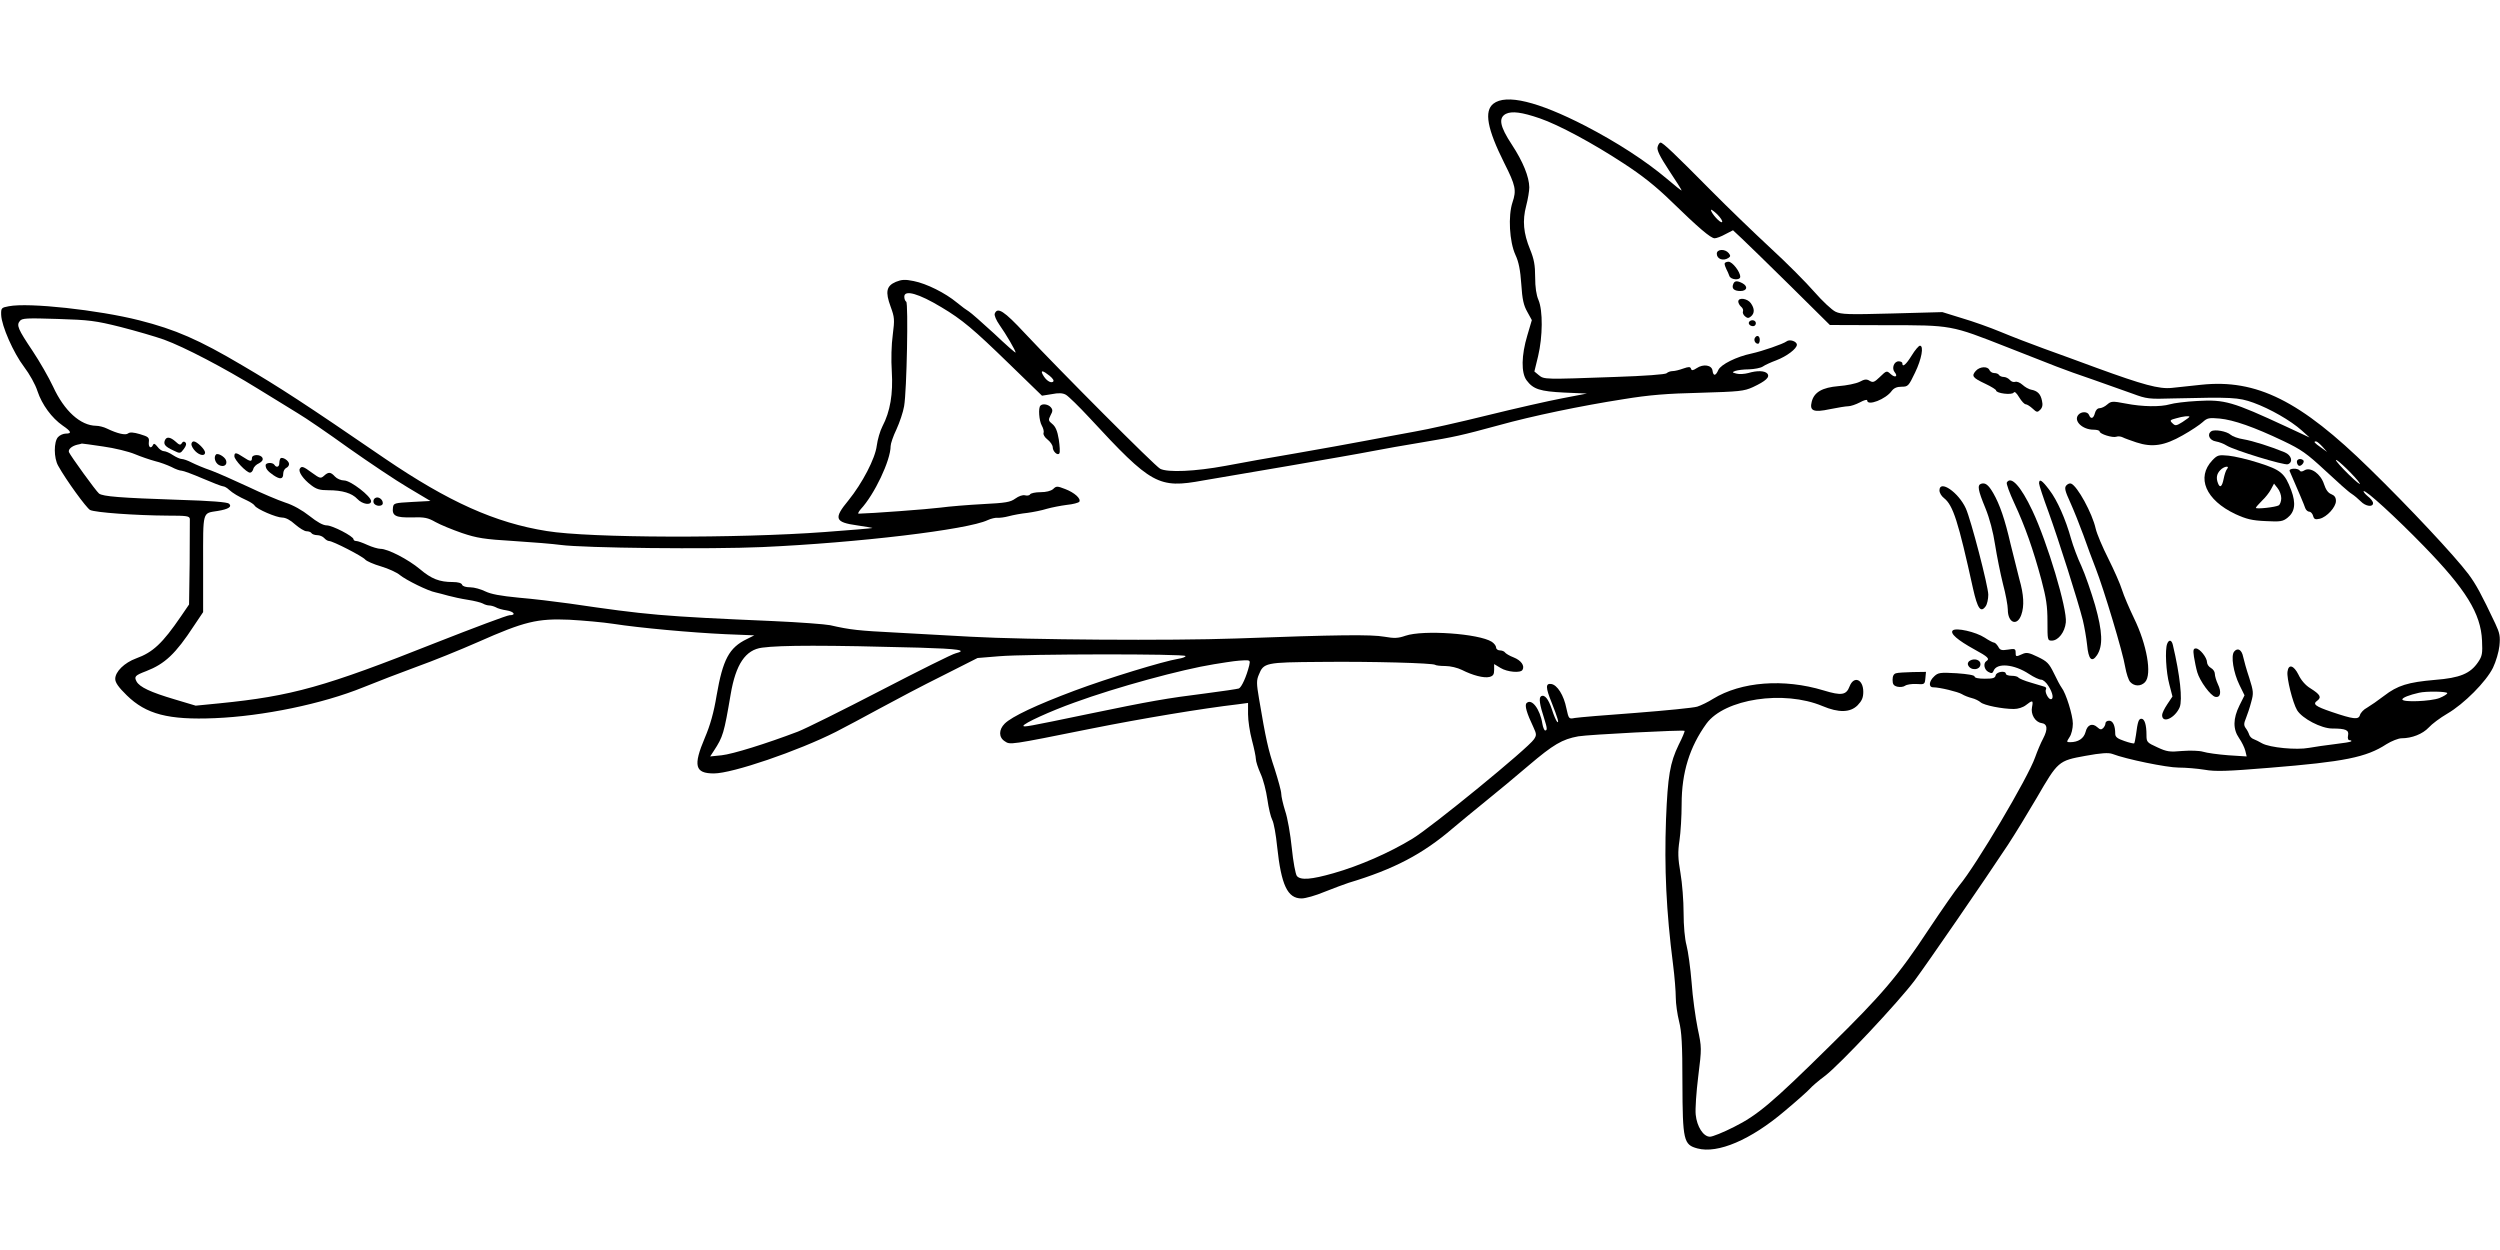  <svg version="1.0" xmlns="http://www.w3.org/2000/svg"
 width="1280pt" height="640pt" viewBox="0 0 1280 640"
 preserveAspectRatio="xMidYMid meet"><g transform="translate(0,640) scale(0.1,-0.1)"
fill="#000000" stroke="none">
<path d="M7646 5869 c-48 -38 -32 -128 56 -304 58 -115 63 -139 42 -201 -23
-69 -16 -201 15 -269 17 -36 25 -78 30 -150 5 -78 12 -109 31 -142 l23 -42
-23 -78 c-31 -103 -32 -192 -4 -230 34 -46 69 -57 194 -63 l115 -5 -125 -24
c-69 -13 -241 -52 -383 -87 -141 -35 -310 -73 -375 -84 -64 -12 -175 -32 -247
-46 -71 -14 -231 -42 -355 -64 -124 -21 -288 -50 -365 -65 -156 -29 -297 -35
-335 -15 -27 14 -511 500 -693 694 -106 114 -140 136 -154 100 -3 -8 7 -33 24
-57 34 -48 83 -132 83 -142 0 -4 -50 40 -110 97 -61 56 -119 107 -129 113 -9
5 -38 26 -62 46 -59 49 -155 97 -221 110 -44 9 -61 8 -91 -4 -49 -21 -55 -51
-27 -127 20 -55 21 -65 11 -144 -7 -50 -9 -128 -5 -188 7 -114 -8 -205 -48
-281 -12 -23 -25 -68 -29 -99 -8 -66 -74 -192 -145 -280 -77 -93 -70 -112 45
-128 41 -6 76 -12 78 -13 1 -2 -109 -11 -245 -21 -444 -33 -1202 -31 -1422 5
-265 42 -504 150 -829 371 -410 281 -541 366 -730 477 -223 132 -343 184 -528
231 -209 53 -566 92 -668 72 -38 -7 -40 -9 -39 -44 2 -57 63 -195 117 -266 28
-37 58 -90 69 -125 23 -69 73 -137 129 -176 44 -30 48 -41 16 -41 -13 0 -31
-8 -40 -18 -22 -24 -22 -107 1 -147 41 -74 144 -215 163 -226 25 -13 232 -28
397 -29 99 0 112 -2 114 -17 0 -10 0 -112 -1 -228 l-3 -210 -41 -60 c-95 -139
-144 -185 -230 -216 -60 -22 -107 -68 -107 -105 0 -19 17 -43 59 -84 99 -97
213 -127 451 -117 246 10 551 73 760 158 69 28 191 75 273 105 81 29 222 86
315 127 237 105 303 121 467 114 72 -4 173 -13 225 -21 135 -21 400 -45 574
-53 l148 -6 -38 -19 c-91 -44 -123 -104 -155 -289 -14 -86 -33 -153 -60 -216
-61 -144 -51 -183 46 -183 95 0 431 115 625 213 47 24 148 78 225 120 77 42
221 118 320 167 l180 91 110 9 c137 12 955 13 955 1 0 -5 -17 -11 -37 -14 -78
-13 -360 -99 -531 -163 -195 -73 -322 -133 -358 -169 -31 -31 -31 -70 0 -90
29 -19 18 -21 446 65 255 51 567 103 748 124 l52 7 0 -58 c0 -32 9 -92 20
-133 11 -41 20 -85 20 -96 0 -12 11 -46 24 -75 14 -30 29 -89 35 -132 6 -43
17 -90 25 -105 8 -15 19 -76 25 -137 21 -197 53 -265 125 -265 20 0 73 15 118
34 46 18 101 39 123 46 233 70 379 147 533 279 37 31 113 94 170 140 57 46
155 127 219 182 126 107 171 134 254 149 53 9 538 34 544 28 2 -2 -11 -34 -30
-71 -45 -93 -56 -160 -65 -382 -9 -249 1 -470 36 -743 8 -62 14 -139 14 -170
0 -31 8 -86 17 -122 13 -52 17 -115 17 -315 1 -295 6 -316 77 -335 104 -28
273 44 446 191 60 50 117 101 128 113 11 13 47 44 81 69 77 60 372 374 457
487 64 86 356 510 478 695 36 55 102 163 147 240 109 188 111 190 249 215 81
15 119 17 138 10 70 -27 280 -70 339 -70 36 0 96 -5 133 -11 56 -10 115 -8
334 10 382 31 494 53 598 121 26 16 61 30 77 30 53 0 108 22 139 55 16 18 59
50 95 71 86 50 199 164 234 235 15 31 30 82 33 112 5 48 2 65 -21 114 -71 150
-99 202 -138 254 -70 93 -303 342 -505 539 -356 349 -579 460 -863 430 -52 -6
-120 -13 -150 -16 -65 -7 -148 16 -384 102 -83 31 -205 75 -271 99 -66 24
-165 62 -220 85 -55 23 -145 55 -200 71 l-100 31 -257 -7 c-225 -6 -260 -5
-290 9 -19 9 -68 55 -109 102 -41 47 -141 148 -224 224 -82 76 -220 209 -305
295 -186 188 -246 245 -258 245 -5 0 -12 -10 -15 -22 -5 -16 11 -48 58 -120
36 -54 65 -100 65 -103 0 -3 -34 24 -76 60 -108 91 -254 186 -418 271 -243
125 -405 164 -470 113z m238 -75 c96 -33 271 -127 428 -230 94 -61 165 -117
243 -193 142 -138 204 -191 224 -191 9 0 34 9 55 21 l39 20 46 -43 c25 -23
137 -133 248 -242 l202 -200 288 -1 c338 0 330 1 618 -112 105 -41 219 -86
255 -100 36 -14 121 -45 190 -68 69 -24 159 -56 200 -71 70 -26 83 -28 205
-24 302 7 335 6 413 -22 85 -31 190 -91 247 -142 l40 -36 -120 56 c-276 128
-314 139 -455 131 -58 -3 -121 -11 -140 -17 -48 -14 -141 -13 -227 4 -68 13
-74 12 -94 -5 -12 -11 -30 -19 -39 -19 -11 0 -20 -10 -24 -25 -7 -28 -21 -33
-30 -10 -7 19 -40 19 -55 1 -26 -31 21 -76 78 -76 17 0 31 -4 31 -9 0 -13 67
-34 86 -27 8 3 22 2 32 -3 9 -5 41 -16 70 -26 82 -27 144 -17 237 36 43 24 89
55 103 68 23 21 32 23 87 18 71 -7 175 -43 326 -115 92 -44 119 -63 215 -152
60 -56 120 -110 134 -118 14 -9 35 -27 47 -39 25 -26 63 -31 63 -9 0 8 -12 24
-27 35 -14 12 -24 24 -21 26 9 9 165 -134 308 -281 215 -221 292 -345 298
-484 3 -66 1 -79 -20 -110 -40 -59 -93 -81 -221 -91 -138 -12 -191 -28 -261
-82 -30 -23 -69 -50 -86 -60 -18 -9 -34 -27 -37 -38 -7 -25 -33 -22 -145 16
-85 29 -99 40 -73 58 22 17 15 31 -36 63 -25 15 -48 42 -61 70 -24 48 -51 56
-56 15 -5 -33 27 -160 49 -197 26 -43 124 -94 180 -94 70 0 87 -8 81 -36 -3
-15 0 -24 9 -24 7 0 10 -3 7 -6 -3 -3 -41 -9 -84 -14 -44 -5 -103 -14 -132
-19 -64 -12 -200 1 -240 23 -15 9 -34 18 -44 22 -9 3 -19 13 -22 22 -3 10 -11
25 -18 34 -10 14 -10 24 1 50 7 18 20 55 27 83 13 46 12 55 -10 125 -14 41
-27 89 -31 107 -7 36 -28 49 -46 27 -18 -21 -4 -108 27 -171 l26 -53 -26 -52
c-33 -67 -34 -121 -2 -167 14 -20 28 -49 32 -65 l7 -29 -94 6 c-52 4 -110 12
-129 18 -20 6 -66 7 -107 4 -64 -6 -79 -4 -128 19 -53 24 -55 27 -55 63 0 53
-10 83 -26 83 -14 0 -19 -14 -28 -84 -3 -21 -7 -40 -9 -42 -2 -2 -25 3 -50 12
-36 12 -47 21 -47 37 0 42 -12 67 -31 67 -11 0 -19 -6 -19 -13 0 -7 -5 -18
-12 -25 -9 -9 -16 -8 -29 4 -26 24 -52 14 -61 -24 -9 -33 -37 -52 -79 -52 -19
0 -19 1 -3 26 10 14 17 45 17 69 0 42 -35 156 -58 185 -6 8 -24 41 -39 73 -25
51 -35 61 -83 84 -45 22 -58 24 -79 14 -33 -15 -34 -14 -34 9 0 18 -5 20 -39
14 -33 -5 -41 -3 -50 15 -7 11 -16 21 -22 21 -5 0 -26 11 -47 25 -46 30 -148
53 -164 37 -15 -15 24 -49 111 -97 70 -38 80 -48 61 -60 -17 -11 -11 -44 10
-55 16 -9 22 -8 27 5 16 43 105 35 182 -16 24 -16 52 -29 62 -29 10 0 27 -15
38 -34 22 -35 27 -66 11 -66 -13 0 -32 38 -25 50 4 6 0 12 -7 14 -7 2 -39 12
-70 21 -32 9 -60 21 -64 26 -3 5 -18 9 -35 9 -16 0 -29 5 -29 10 0 18 -48 11
-52 -7 -3 -15 -14 -18 -56 -18 -31 0 -52 4 -52 11 0 7 -35 13 -92 17 -85 5
-95 3 -115 -16 -27 -25 -30 -56 -5 -56 33 0 127 -23 147 -35 11 -7 34 -16 50
-20 17 -4 37 -14 46 -22 17 -15 110 -34 170 -34 21 0 47 8 62 20 34 27 38 25
31 -10 -8 -37 16 -77 48 -82 31 -4 34 -31 9 -79 -12 -22 -30 -65 -41 -96 -36
-104 -304 -556 -388 -656 -19 -23 -90 -125 -158 -227 -154 -234 -239 -334
-505 -595 -297 -293 -371 -355 -491 -415 -55 -28 -110 -50 -123 -50 -34 0 -67
52 -73 113 -3 27 3 116 13 196 18 145 18 147 -3 246 -11 55 -26 161 -31 235
-6 74 -18 160 -26 190 -9 33 -15 100 -15 166 0 61 -7 152 -16 204 -13 75 -14
107 -5 167 6 41 11 124 11 186 0 162 41 293 127 412 93 127 396 173 594 90 83
-35 142 -34 180 4 22 23 29 39 29 69 0 64 -48 84 -70 28 -17 -45 -41 -49 -133
-21 -204 62 -422 45 -566 -43 -25 -16 -62 -34 -81 -40 -19 -6 -161 -20 -315
-32 -154 -11 -294 -23 -312 -26 -31 -6 -31 -5 -43 49 -13 67 -47 121 -78 125
-29 4 -29 -18 2 -94 31 -78 41 -112 28 -99 -5 6 -17 33 -26 62 -18 55 -38 79
-56 68 -12 -8 -7 -43 16 -113 16 -50 17 -62 5 -62 -4 0 -11 16 -14 34 -12 76
-55 132 -81 106 -11 -11 1 -52 35 -123 16 -35 17 -41 3 -62 -29 -45 -523 -449
-622 -509 -118 -72 -271 -139 -405 -177 -112 -32 -168 -37 -187 -14 -7 9 -19
73 -26 143 -7 70 -22 156 -34 190 -11 35 -20 75 -20 88 0 14 -16 71 -34 128
-33 98 -45 152 -80 360 -13 76 -13 93 -1 121 25 62 33 64 315 66 265 3 578 -6
588 -15 3 -3 26 -6 52 -6 26 0 63 -9 85 -20 55 -28 113 -43 141 -36 19 5 24
13 24 36 l0 30 33 -20 c34 -21 102 -27 112 -10 13 21 -7 49 -45 64 -21 8 -41
20 -45 26 -3 5 -15 10 -26 10 -10 0 -19 7 -19 15 0 8 -10 21 -22 29 -66 42
-351 62 -442 31 -37 -13 -57 -14 -108 -5 -67 12 -238 10 -758 -9 -337 -12
-1068 -7 -1360 9 -96 5 -267 15 -380 21 -195 10 -235 14 -340 38 -25 5 -155
15 -290 21 -577 25 -642 31 -1045 90 -71 10 -188 24 -260 30 -93 9 -141 18
-170 32 -22 11 -57 21 -77 21 -22 0 -39 5 -42 13 -3 9 -21 14 -48 14 -68 0
-109 16 -168 66 -60 50 -164 104 -202 104 -12 0 -43 9 -67 20 -24 11 -49 20
-57 20 -8 0 -14 4 -14 9 0 15 -108 71 -137 71 -19 0 -49 17 -88 48 -38 30 -84
56 -125 69 -36 12 -121 48 -190 81 -69 32 -154 70 -189 83 -36 12 -80 31 -100
41 -19 10 -42 18 -51 18 -8 0 -28 9 -45 20 -16 11 -37 20 -46 20 -9 0 -24 10
-33 23 -12 15 -18 18 -22 10 -10 -23 -25 -14 -22 13 3 24 -2 28 -45 41 -34 10
-52 11 -61 4 -13 -11 -55 -1 -109 25 -16 8 -41 14 -55 14 -80 1 -163 76 -220
200 -22 47 -69 129 -105 183 -75 112 -84 132 -65 154 11 14 36 15 193 10 162
-5 194 -9 322 -41 78 -20 178 -49 223 -65 104 -38 309 -145 480 -251 74 -46
167 -102 205 -126 39 -23 156 -103 260 -178 105 -74 242 -166 305 -203 l114
-68 -94 -5 c-90 -5 -95 -6 -98 -28 -6 -43 14 -53 97 -51 66 2 82 -2 121 -24
25 -14 86 -39 135 -56 77 -26 115 -32 265 -41 96 -6 204 -15 240 -20 120 -16
762 -23 1033 -11 489 22 1051 89 1154 138 17 8 40 13 50 12 10 -1 36 2 58 8
22 6 65 14 95 17 30 4 75 13 100 21 25 7 71 16 102 20 32 3 60 11 64 16 10 16
-25 47 -72 65 -41 16 -46 16 -62 0 -12 -10 -36 -16 -65 -16 -25 0 -49 -5 -53
-11 -3 -6 -15 -8 -26 -5 -12 3 -32 -4 -50 -17 -25 -18 -48 -22 -166 -28 -75
-4 -173 -12 -217 -18 -61 -8 -358 -30 -419 -31 -5 0 0 10 11 23 70 75 153 250
153 323 0 12 13 51 30 86 16 35 34 88 39 118 14 80 22 528 11 535 -6 4 -10 15
-10 26 0 37 74 16 190 -54 106 -63 165 -113 345 -288 l170 -165 50 8 c35 7 56
6 72 -3 13 -7 67 -60 121 -118 318 -344 353 -363 582 -321 63 11 261 45 440
75 179 31 370 64 425 75 55 11 170 31 255 45 168 28 200 35 395 88 169 47 418
99 636 133 134 22 224 29 394 33 201 6 224 8 270 29 66 31 88 51 74 69 -13 15
-51 17 -98 3 -19 -5 -46 -7 -60 -3 -23 6 -24 7 -6 14 11 4 43 8 70 8 28 1 59
7 70 14 11 8 42 22 69 32 55 21 106 60 106 80 0 17 -37 30 -53 17 -17 -13
-124 -50 -179 -62 -77 -16 -157 -56 -170 -84 -14 -32 -26 -33 -30 -3 -4 28
-47 35 -81 12 -20 -13 -26 -13 -29 -3 -4 11 -11 11 -40 1 -19 -7 -43 -13 -54
-13 -11 0 -25 -5 -31 -11 -6 -6 -111 -14 -264 -19 -362 -13 -363 -13 -390 9
l-23 19 19 78 c24 101 25 234 2 288 -11 25 -17 65 -17 117 0 62 -6 93 -26 142
-34 83 -40 147 -20 223 9 34 16 77 16 95 -1 54 -32 131 -89 218 -62 94 -70
137 -31 158 31 15 81 9 174 -23z m933 -531 c-8 -8 -56 45 -57 62 0 5 14 -5 32
-22 18 -18 29 -36 25 -40z m-3443 -787 c19 -16 24 -26 17 -31 -13 -8 -37 9
-52 37 -13 24 0 22 35 -6z m5836 -210 c0 -2 -16 -14 -36 -27 -32 -20 -37 -20
-51 -6 -15 14 -13 17 18 25 37 11 69 14 69 8z m681 -153 l24 -27 -32 23 c-33
23 -40 31 -25 31 5 0 19 -12 33 -27z m-11363 1 c58 -8 131 -26 162 -39 31 -13
78 -29 104 -36 26 -6 63 -20 84 -30 20 -11 43 -19 52 -19 8 0 57 -18 108 -40
51 -22 98 -40 104 -40 6 0 20 -7 30 -17 20 -18 48 -35 94 -56 17 -8 35 -20 38
-26 11 -18 111 -61 141 -61 18 0 42 -13 66 -35 22 -19 48 -35 58 -35 11 0 23
-4 26 -10 3 -5 17 -10 29 -10 13 0 29 -7 36 -15 7 -8 18 -15 25 -15 19 0 171
-78 185 -95 7 -8 43 -24 81 -35 37 -11 81 -31 96 -44 32 -26 145 -82 183 -89
14 -3 43 -11 65 -17 22 -6 67 -16 100 -21 33 -5 68 -14 77 -19 10 -6 25 -10
33 -10 8 0 23 -4 33 -9 9 -6 34 -13 55 -16 39 -6 51 -25 16 -25 -12 0 -182
-64 -378 -141 -569 -226 -737 -273 -1107 -310 l-122 -12 -107 32 c-125 37
-180 63 -196 92 -13 25 -8 31 50 53 95 37 150 88 244 232 l47 70 0 247 c0 276
-5 258 75 271 54 9 74 21 58 37 -8 8 -91 15 -260 20 -298 10 -386 17 -406 32
-16 13 -146 193 -154 212 -5 14 14 31 42 38 11 2 22 5 24 6 2 0 51 -6 109 -15z
m11554 -189 c6 -11 -19 9 -56 45 -36 35 -66 69 -66 74 0 13 108 -93 122 -119z
m-7374 -841 c200 -6 248 -13 185 -29 -16 -3 -188 -89 -383 -190 -195 -101
-386 -196 -425 -211 -163 -62 -334 -115 -390 -121 l-59 -6 19 29 c47 72 52 89
86 289 26 154 76 228 161 239 97 13 327 13 806 0z m1688 -91 c-14 -57 -39
-112 -53 -118 -9 -3 -85 -14 -169 -25 -200 -25 -286 -40 -599 -105 -317 -66
-335 -69 -335 -61 0 12 138 75 261 119 216 79 551 170 714 196 105 17 117 18
154 20 31 1 33 0 27 -26z m6134 -142 c0 -5 -18 -16 -40 -25 -44 -17 -190 -23
-190 -7 0 9 36 23 85 34 37 9 145 7 145 -2z"/>
<path d="M8790 5101 c0 -27 32 -39 59 -22 12 8 12 12 2 25 -19 23 -61 21 -61
-3z"/>
<path d="M8830 5050 c0 -6 4 -18 9 -28 5 -9 12 -25 15 -34 6 -21 56 -25 56 -5
0 25 -40 77 -60 77 -11 0 -20 -5 -20 -10z"/>
<path d="M8874 4945 c-9 -22 4 -35 37 -35 34 0 40 24 10 40 -27 14 -41 13 -47
-5z"/>
<path d="M8900 4856 c0 -7 6 -19 14 -26 8 -6 13 -17 10 -24 -3 -7 2 -19 11
-26 12 -10 18 -10 30 0 19 16 19 40 -1 68 -17 24 -64 31 -64 8z"/>
<path d="M8957 4754 c-9 -10 2 -24 19 -24 8 0 14 7 14 15 0 15 -21 21 -33 9z"/>
<path d="M8985 4670 c-7 -12 2 -30 16 -30 5 0 9 9 9 20 0 21 -15 27 -25 10z"/>
<path d="M9788 4580 c-29 -47 -48 -63 -48 -40 0 6 -9 10 -19 10 -24 0 -37 -36
-20 -56 18 -22 2 -30 -21 -9 -20 18 -21 18 -54 -14 -29 -28 -36 -31 -53 -21
-16 10 -26 9 -52 -5 -18 -9 -67 -19 -108 -22 -83 -7 -125 -31 -137 -80 -12
-47 9 -56 93 -38 40 8 82 15 94 15 12 0 39 9 60 20 20 11 37 16 37 10 0 -31
96 6 126 49 11 14 26 21 50 21 33 0 36 3 69 72 34 70 46 138 25 138 -6 0 -25
-22 -42 -50z"/>
<path d="M10116 4501 c-23 -26 -17 -35 49 -66 30 -14 55 -30 55 -34 0 -15 81
-25 90 -11 5 7 14 -1 28 -24 12 -20 27 -36 34 -36 6 0 22 -10 35 -22 21 -20
25 -20 39 -6 11 11 14 25 9 46 -7 35 -23 51 -56 57 -12 2 -32 14 -44 25 -12
11 -29 18 -37 15 -8 -3 -21 1 -28 10 -7 8 -21 15 -31 15 -10 0 -21 5 -24 10
-3 6 -14 10 -25 10 -10 0 -20 7 -24 15 -8 21 -50 19 -70 -4z"/>
<path d="M5327 4323 c-12 -11 -7 -77 7 -102 8 -14 12 -31 9 -38 -3 -7 6 -23
21 -34 14 -11 26 -29 26 -39 0 -22 26 -45 34 -31 4 6 2 37 -3 71 -7 44 -17 66
-33 79 -21 17 -21 21 -9 45 11 20 12 28 1 41 -13 15 -42 20 -53 8z"/>
<path d="M11322 4192 c-24 -16 -9 -47 23 -52 17 -3 41 -12 55 -21 38 -24 296
-103 314 -96 28 11 19 46 -16 61 -67 28 -164 59 -212 67 -27 4 -56 15 -65 23
-20 18 -82 29 -99 18z"/>
<path d="M844 4145 c-8 -20 2 -32 43 -51 35 -17 36 -17 54 7 12 16 15 27 8 34
-6 6 -13 5 -18 -4 -7 -11 -13 -10 -32 8 -27 24 -47 27 -55 6z"/>
<path d="M980 4125 c0 -8 9 -24 20 -35 23 -23 50 -26 50 -7 0 16 -42 57 -58
57 -7 0 -12 -7 -12 -15z"/>
<path d="M1106 4073 c-13 -13 -5 -43 15 -54 25 -13 45 1 36 25 -7 18 -42 38
-51 29z"/>
<path d="M1200 4064 c0 -19 62 -84 80 -84 7 0 14 8 17 19 2 10 15 23 29 29 15
8 22 17 18 27 -8 20 -54 20 -54 0 0 -20 -9 -19 -45 5 -36 24 -45 25 -45 4z"/>
<path d="M11327 4043 c-83 -88 -34 -203 118 -275 57 -26 85 -33 155 -36 75 -4
88 -2 112 17 38 30 44 74 19 141 -33 88 -53 104 -166 140 -55 18 -125 34 -155
37 -51 5 -57 3 -83 -24z m75 -45 c-6 -7 -13 -30 -17 -50 -8 -40 -19 -49 -29
-22 -10 26 -7 47 11 66 19 21 52 26 35 6z m278 -149 c0 -15 -6 -31 -12 -36
-16 -10 -118 -21 -118 -13 0 3 14 19 31 36 17 16 38 42 46 58 l16 30 18 -23
c11 -13 19 -36 19 -52z"/>
<path d="M1436 4053 c-3 -3 -6 -15 -6 -25 0 -19 -15 -24 -25 -8 -9 14 -45 12
-45 -2 0 -18 11 -31 40 -51 34 -23 50 -21 50 7 0 13 7 26 15 30 8 3 15 12 15
20 0 17 -34 39 -44 29z"/>
<path d="M11760 4036 c0 -8 4 -17 9 -20 11 -7 33 18 24 27 -12 12 -33 7 -33
-7z"/>
<path d="M1535 4000 c-9 -15 18 -54 58 -84 27 -21 45 -26 88 -26 72 0 121 -15
149 -45 25 -27 70 -34 70 -11 0 25 -105 106 -138 106 -16 0 -37 9 -47 20 -22
24 -33 25 -56 4 -17 -15 -21 -14 -61 15 -46 34 -54 36 -63 21z"/>
<path d="M11723 3988 c41 -94 76 -176 80 -190 4 -10 13 -18 21 -18 7 0 16 -10
19 -21 5 -18 11 -20 34 -15 37 9 83 60 83 91 0 18 -7 28 -24 35 -16 6 -28 23
-37 51 -17 53 -69 90 -100 71 -11 -7 -20 -8 -24 -2 -9 15 -58 13 -52 -2z"/>
<path d="M10275 3930 c-4 -6 14 -54 39 -108 54 -116 96 -235 138 -391 25 -94
31 -135 31 -213 0 -94 0 -98 22 -98 33 0 67 43 72 93 8 68 -94 409 -171 572
-59 125 -109 180 -131 145z"/>
<path d="M10440 3925 c0 -8 22 -75 49 -148 51 -141 150 -453 175 -552 8 -33
18 -90 22 -127 7 -75 24 -92 51 -52 31 48 28 120 -10 255 -20 68 -51 158 -70
200 -20 42 -43 105 -53 140 -28 101 -71 198 -111 250 -38 51 -53 60 -53 34z"/>
<path d="M10143 3923 c-20 -7 -16 -32 22 -124 22 -54 40 -123 50 -189 9 -57
27 -147 40 -199 14 -52 25 -112 25 -132 0 -69 48 -87 69 -27 16 45 13 103 -10
183 -10 39 -30 120 -45 180 -29 126 -55 202 -89 261 -25 43 -41 54 -62 47z"/>
<path d="M10579 3914 c-10 -12 -6 -28 21 -87 18 -40 48 -115 67 -167 18 -52
47 -129 63 -170 41 -105 140 -433 151 -505 6 -33 17 -68 26 -77 21 -23 55 -23
76 0 36 39 9 192 -57 327 -24 50 -52 115 -61 144 -9 30 -41 102 -70 160 -30
59 -59 128 -65 154 -17 78 -94 219 -126 231 -7 3 -18 -2 -25 -10z"/>
<path d="M9930 3889 c0 -12 10 -29 23 -39 47 -37 73 -119 149 -464 23 -102 39
-125 64 -91 8 10 14 38 14 60 0 43 -89 385 -115 442 -38 83 -135 149 -135 92z"/>
<path d="M1921 3850 c-8 -4 -11 -15 -8 -24 8 -20 47 -21 47 -2 0 20 -24 36
-39 26z"/>
<path d="M11096 3104 c-12 -30 -6 -146 11 -208 l16 -62 -26 -39 c-15 -22 -27
-47 -27 -56 0 -46 66 -16 90 40 15 38 2 163 -35 319 -6 26 -20 29 -29 6z"/>
<path d="M11233 3038 c4 -24 11 -60 17 -80 13 -45 69 -122 93 -126 26 -5 32
25 13 64 -9 19 -16 43 -16 54 0 11 -9 24 -20 30 -11 6 -20 19 -20 29 0 24 -37
71 -57 71 -13 0 -15 -8 -10 -42z"/>
<path d="M10087 3018 c-9 -4 -14 -15 -11 -22 12 -32 64 -28 64 4 0 21 -30 31
-53 18z"/>
<path d="M9708 2953 c-12 -3 -18 -14 -18 -34 0 -22 5 -30 25 -35 14 -3 31 -1
39 5 8 6 33 10 57 9 43 -3 44 -2 47 30 l3 32 -68 -1 c-37 -1 -76 -3 -85 -6z"/>
</g>
</svg>

